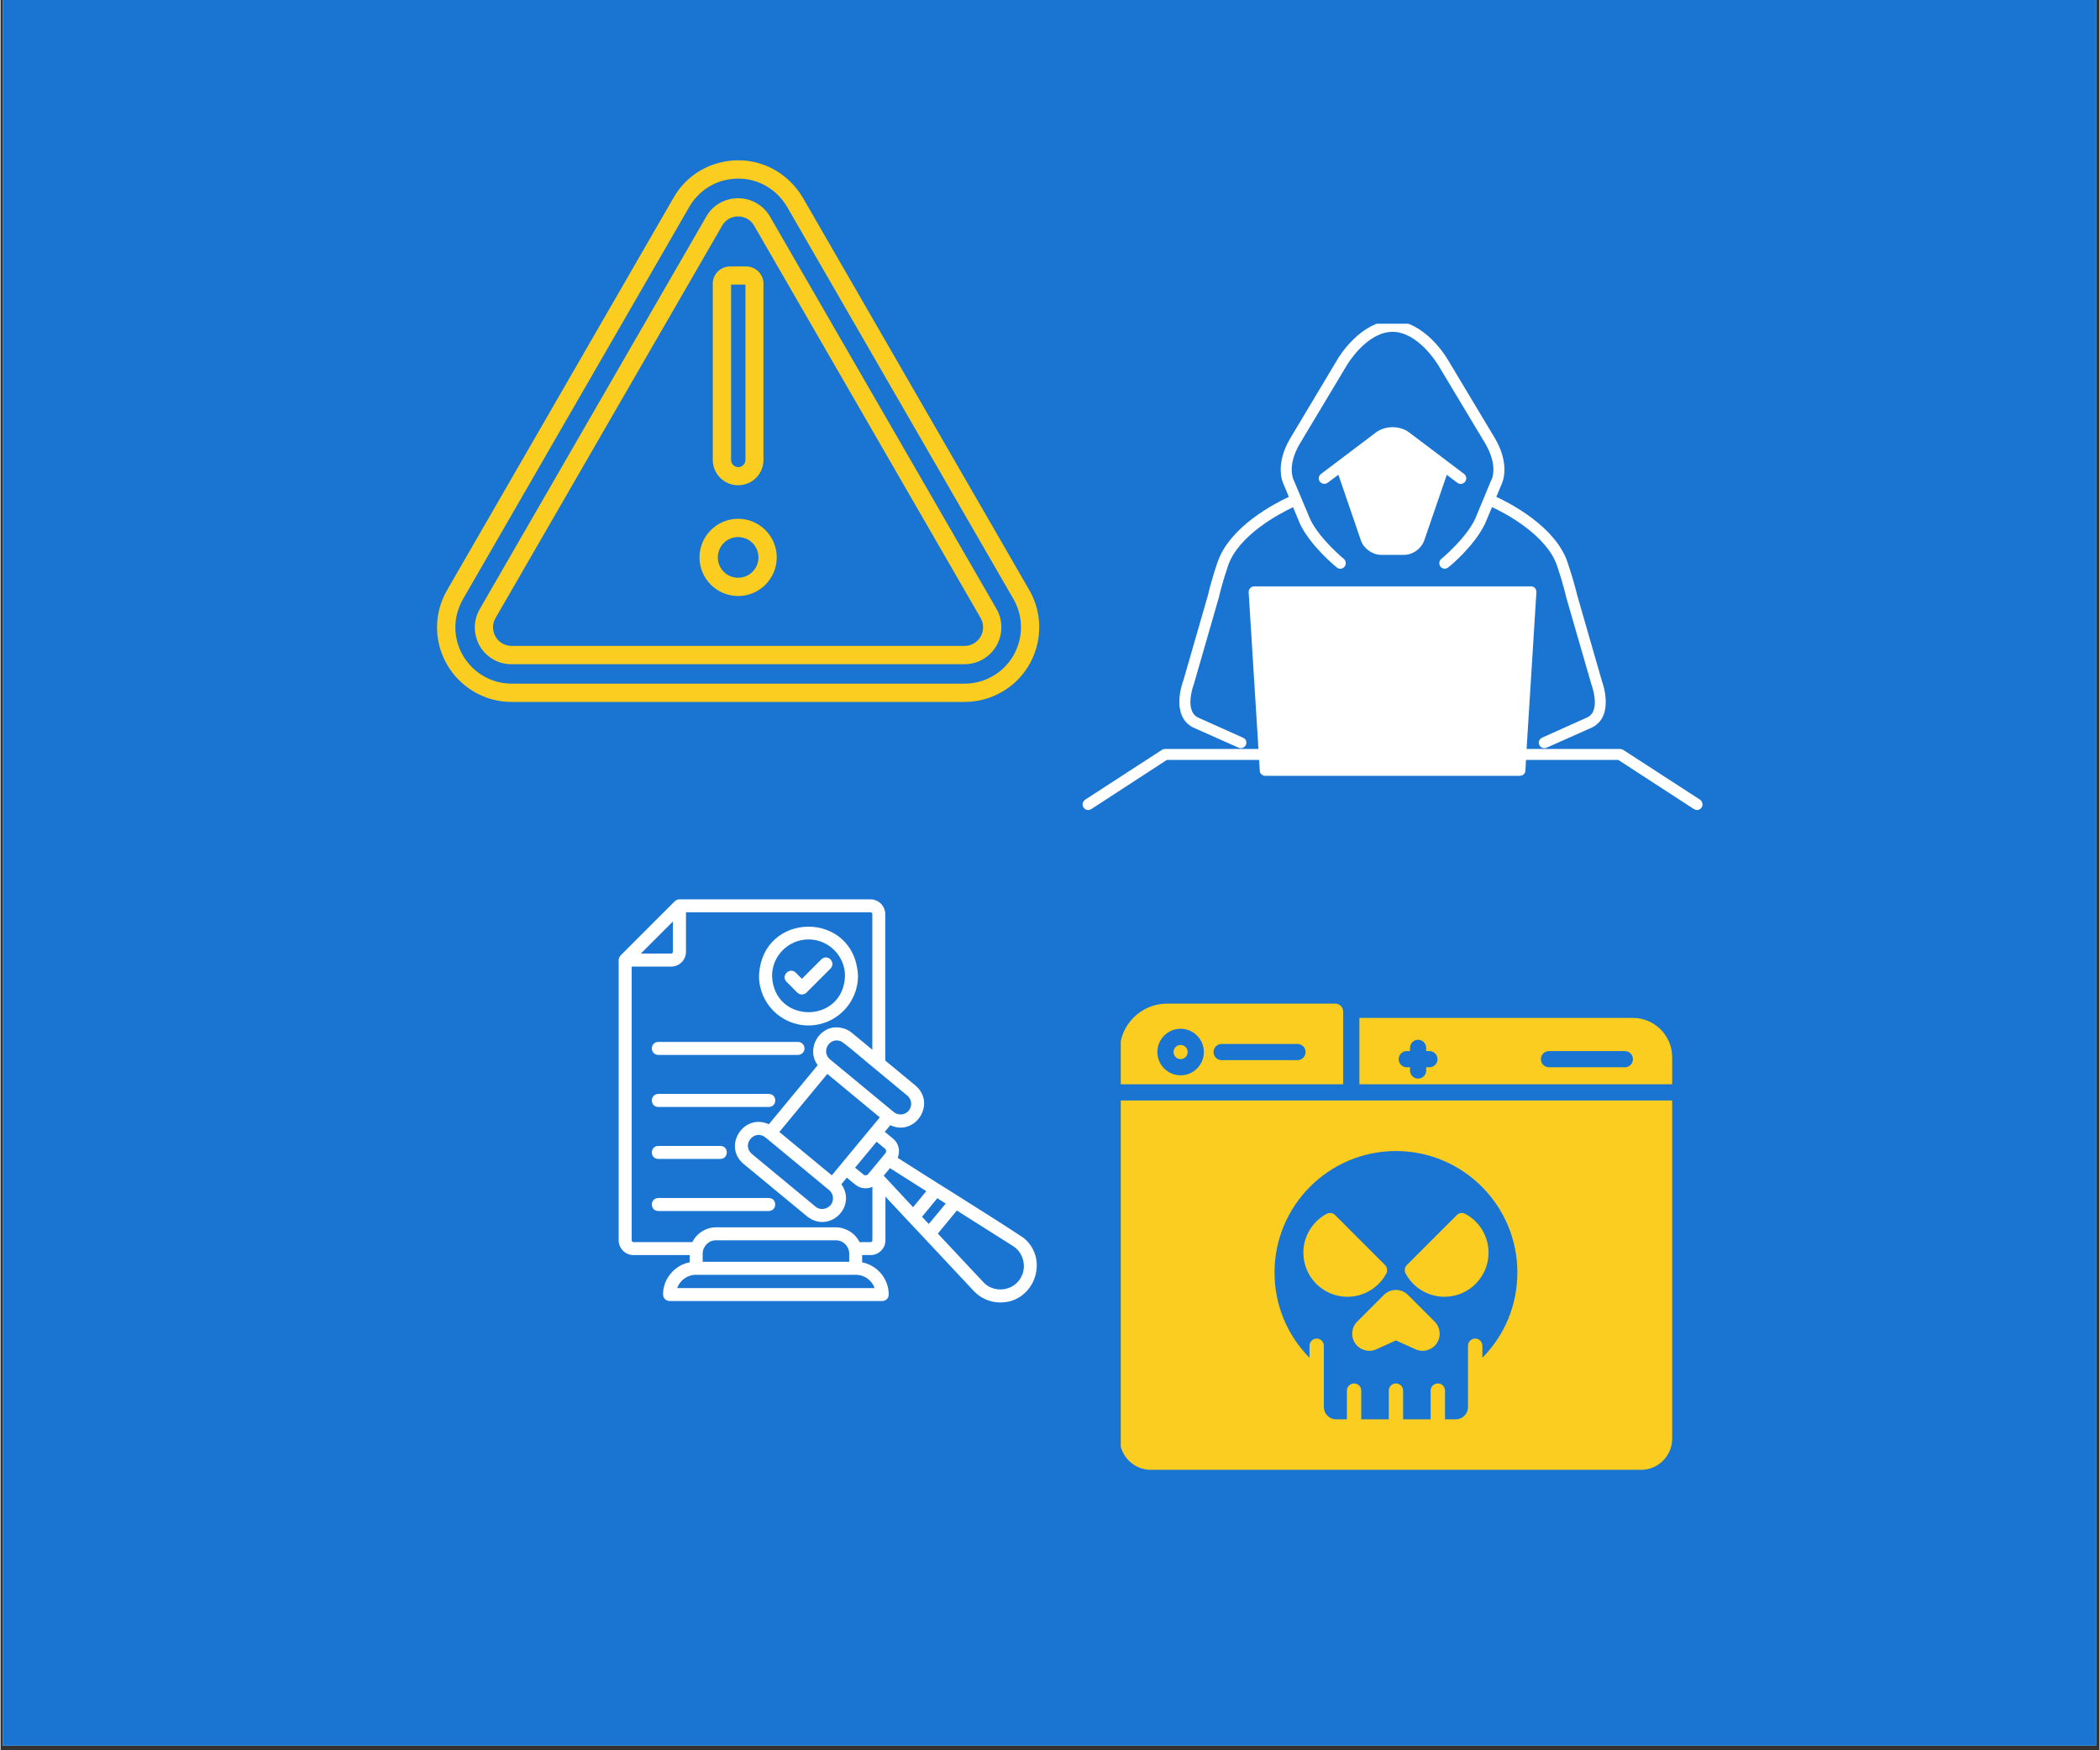 <svg xmlns="http://www.w3.org/2000/svg" xmlns:xlink="http://www.w3.org/1999/xlink" width="300" zoomAndPan="magnify" viewBox="0 0 224.88 187.5" height="250" preserveAspectRatio="xMidYMid meet" version="1.0"><rect x="0" y="0" width="224.88" height="187.5" fill="#333333" stroke="none"/><defs><clipPath id="8edf094ae1"><path d="M 0.238 0 L 224.52 0 L 224.52 187 L 0.238 187 Z M 0.238 0 " clip-rule="nonzero"/></clipPath><clipPath id="712e47dfa7"><path d="M 46.742 17 L 112 17 L 112 75.242 L 46.742 75.242 Z M 46.742 17 " clip-rule="nonzero"/></clipPath><clipPath id="5ba3a773e9"><path d="M 126 34.68 L 172 34.68 L 172 81 L 126 81 Z M 126 34.68 " clip-rule="nonzero"/></clipPath><clipPath id="ca8fa9f305"><path d="M 115.742 62 L 183 62 L 183 87 L 115.742 87 Z M 115.742 62 " clip-rule="nonzero"/></clipPath><clipPath id="a028ab5f2f"><path d="M 66.215 96.344 L 112 96.344 L 112 139.727 L 66.215 139.727 Z M 66.215 96.344 " clip-rule="nonzero"/></clipPath><clipPath id="649db904a2"><path d="M 145 109 L 179.117 109 L 179.117 117 L 145 117 Z M 145 109 " clip-rule="nonzero"/></clipPath><clipPath id="1a8d7baa07"><path d="M 120.023 107.332 L 144 107.332 L 144 117 L 120.023 117 Z M 120.023 107.332 " clip-rule="nonzero"/></clipPath><clipPath id="b4bd6c0bd8"><path d="M 120.023 117 L 179.117 117 L 179.117 157.449 L 120.023 157.449 Z M 120.023 117 " clip-rule="nonzero"/></clipPath></defs><g clip-path="url(#8edf094ae1)"><path fill="#ffffff" d="M 0.238 0 L 224.641 0 L 224.641 187 L 0.238 187 Z M 0.238 0 " fill-opacity="1" fill-rule="nonzero"/><path fill="#1974d2" d="M 0.238 0 L 224.641 0 L 224.641 187 L 0.238 187 Z M 0.238 0 " fill-opacity="1" fill-rule="nonzero"/></g><g clip-path="url(#712e47dfa7)"><path fill="#fbcd20" d="M 79.039 19.133 C 78.52 19.133 77.98 19.207 77.457 19.336 C 75.902 19.758 74.609 20.758 73.797 22.152 L 49.543 64.188 C 49.02 65.102 48.727 66.148 48.727 67.191 C 48.727 70.52 51.43 73.234 54.754 73.234 L 103.309 73.234 C 104.355 73.234 105.402 72.957 106.316 72.422 C 109.191 70.766 110.191 67.059 108.523 64.172 L 84.266 22.152 C 83.73 21.238 82.961 20.469 82.059 19.945 C 81.117 19.395 80.086 19.133 79.039 19.133 Z M 103.309 75.195 L 54.754 75.195 C 50.355 75.195 46.766 71.609 46.766 67.191 C 46.766 65.797 47.145 64.418 47.844 63.215 L 72.113 21.168 C 73.172 19.32 74.887 18 76.949 17.449 C 79.012 16.898 81.176 17.172 83.02 18.246 C 84.223 18.945 85.238 19.961 85.953 21.168 L 110.223 63.215 C 112.418 67.031 111.109 71.926 107.289 74.121 C 106.082 74.816 104.703 75.195 103.309 75.195 Z M 103.309 75.195 " fill-opacity="1" fill-rule="evenodd"/></g><path fill="#fbcd20" d="M 76.453 23.691 Z M 79.012 23.184 C 78.676 23.184 78.328 23.273 78.023 23.445 C 77.734 23.621 77.473 23.883 77.312 24.176 L 53.027 66.219 C 52.766 66.684 52.691 67.207 52.84 67.73 C 52.984 68.238 53.305 68.676 53.77 68.934 C 54.074 69.109 54.406 69.195 54.754 69.195 L 103.281 69.195 C 104.367 69.195 105.27 68.312 105.27 67.207 C 105.27 66.859 105.184 66.512 105.008 66.207 L 80.738 24.172 C 80.375 23.535 79.691 23.184 79.012 23.184 Z M 103.281 71.156 L 54.754 71.156 C 54.059 71.156 53.375 70.984 52.781 70.637 C 51.863 70.113 51.211 69.254 50.949 68.238 C 50.672 67.223 50.816 66.16 51.344 65.246 L 75.613 23.199 C 75.945 22.605 76.441 22.109 77.035 21.762 C 78.922 20.676 81.348 21.312 82.438 23.199 L 106.707 65.23 C 107.055 65.828 107.227 66.512 107.227 67.207 C 107.23 69.387 105.457 71.156 103.281 71.156 Z M 103.281 71.156 " fill-opacity="1" fill-rule="evenodd"/><path fill="#fbcd20" d="M 79.023 57.535 C 77.82 57.535 76.848 58.508 76.848 59.715 C 76.848 60.918 77.816 61.891 79.023 61.891 C 80.23 61.891 81.203 60.918 81.203 59.715 C 81.203 58.508 80.23 57.535 79.023 57.535 Z M 79.023 63.852 C 76.746 63.852 74.887 61.992 74.887 59.715 C 74.887 57.434 76.746 55.574 79.023 55.574 C 81.305 55.574 83.164 57.434 83.164 59.715 C 83.164 61.992 81.305 63.852 79.023 63.852 Z M 79.023 63.852 " fill-opacity="1" fill-rule="evenodd"/><path fill="#fbcd20" d="M 79.883 30.488 Z M 78.27 30.488 L 78.27 49.27 C 78.27 49.688 78.602 50.039 79.039 50.039 C 79.457 50.039 79.809 49.703 79.809 49.27 L 79.809 30.488 Z M 79.023 51.984 C 77.527 51.984 76.309 50.766 76.309 49.27 L 76.309 30.387 C 76.309 29.371 77.137 28.543 78.168 28.543 L 79.883 28.543 C 80.914 28.543 81.742 29.387 81.742 30.402 L 81.742 49.27 C 81.742 50.766 80.535 51.984 79.023 51.984 Z M 79.023 51.984 " fill-opacity="1" fill-rule="evenodd"/><g clip-path="url(#5ba3a773e9)"><path fill="#ffffff" d="M 132.637 80.094 C 132.723 80.137 132.801 80.152 132.891 80.152 C 133.105 80.152 133.328 80.023 133.43 79.801 C 133.566 79.504 133.43 79.152 133.125 79.031 L 128.266 76.852 C 126.812 76.074 127.824 73.363 127.855 73.285 L 130.539 63.977 C 130.539 63.965 130.84 62.598 131.508 60.625 C 132.629 57.305 137.09 54.996 138.484 54.332 L 139.23 56.133 C 140.367 58.496 143.043 60.699 143.168 60.785 C 143.273 60.879 143.41 60.93 143.539 60.93 C 143.711 60.93 143.891 60.855 143.992 60.711 C 144.211 60.453 144.164 60.078 143.914 59.863 C 143.891 59.852 141.332 57.734 140.324 55.637 L 138.535 51.391 C 138.512 51.336 137.816 49.91 139.195 47.551 L 144.281 39.066 C 144.297 39.035 146.387 35.547 149.145 35.547 C 151.883 35.547 153.984 39.035 154.012 39.078 L 159.09 47.539 C 160.469 49.91 159.773 51.328 159.75 51.391 C 159.734 51.406 159.73 51.43 159.715 51.434 L 157.98 55.613 C 156.961 57.734 154.395 59.852 154.363 59.871 C 154.121 60.074 154.078 60.445 154.277 60.707 C 154.398 60.848 154.574 60.922 154.746 60.922 C 154.875 60.922 155.004 60.879 155.117 60.777 C 155.242 60.699 157.918 58.492 159.055 56.09 L 159.801 54.32 C 161.188 54.973 165.641 57.289 166.77 60.613 C 167.438 62.582 167.742 63.949 167.754 64.008 L 170.445 73.312 C 170.461 73.355 171.488 76.066 170.062 76.824 L 165.168 79.023 C 164.863 79.152 164.727 79.504 164.863 79.801 C 164.965 80.023 165.172 80.152 165.41 80.152 C 165.488 80.152 165.562 80.137 165.656 80.094 L 170.582 77.902 C 172.953 76.621 171.609 73.055 171.574 72.953 L 168.914 63.719 C 168.898 63.66 168.582 62.273 167.891 60.238 C 166.598 56.406 161.75 53.918 160.262 53.227 L 160.809 51.91 C 160.953 51.621 161.75 49.73 160.102 46.934 L 155.027 38.469 C 154.926 38.297 152.574 34.363 149.145 34.363 C 145.711 34.363 143.352 38.297 143.258 38.469 L 138.184 46.949 C 136.535 49.738 137.332 51.621 137.484 51.91 L 138.031 53.227 C 136.543 53.918 131.688 56.406 130.387 60.238 C 129.688 62.273 129.387 63.66 129.387 63.676 L 126.727 72.902 C 126.66 73.055 125.324 76.629 127.734 77.914 Z M 132.637 80.094 " fill-opacity="1" fill-rule="nonzero"/></g><path fill="#ffffff" d="M 156.082 51.715 C 156.191 51.793 156.32 51.84 156.449 51.84 C 156.621 51.84 156.809 51.75 156.918 51.602 C 157.117 51.328 157.062 50.969 156.801 50.766 L 150.926 46.328 C 149.926 45.574 148.359 45.574 147.359 46.328 L 141.484 50.766 C 141.211 50.969 141.168 51.328 141.355 51.602 C 141.555 51.852 141.93 51.91 142.188 51.715 L 143.34 50.859 L 145.754 57.906 C 146.051 58.766 146.992 59.441 147.906 59.441 L 150.387 59.441 C 151.309 59.441 152.227 58.766 152.531 57.914 L 154.953 50.867 Z M 156.082 51.715 " fill-opacity="1" fill-rule="nonzero"/><g clip-path="url(#ca8fa9f305)"><path fill="#ffffff" d="M 182.09 85.668 L 173.832 80.316 C 173.73 80.262 173.617 80.23 173.508 80.23 L 163.504 80.23 L 164.555 63.438 C 164.555 63.273 164.504 63.109 164.398 62.992 C 164.281 62.871 164.125 62.812 163.965 62.812 L 134.32 62.812 C 134.16 62.812 134.004 62.879 133.891 63 C 133.781 63.113 133.723 63.273 133.723 63.438 L 134.773 80.23 L 124.777 80.23 C 124.66 80.23 124.555 80.262 124.453 80.316 L 116.203 85.668 C 115.93 85.871 115.844 86.23 116.031 86.496 C 116.145 86.676 116.332 86.777 116.535 86.777 C 116.648 86.777 116.758 86.719 116.859 86.676 L 124.957 81.41 L 134.844 81.41 L 134.918 82.574 C 134.93 82.887 135.203 83.109 135.516 83.109 L 162.777 83.109 C 163.094 83.109 163.355 82.887 163.375 82.574 L 163.441 81.41 L 173.336 81.41 L 181.434 86.676 C 181.543 86.719 181.645 86.777 181.766 86.777 C 181.961 86.777 182.145 86.676 182.262 86.496 C 182.434 86.23 182.355 85.871 182.09 85.668 Z M 182.09 85.668 " fill-opacity="1" fill-rule="nonzero"/></g><g clip-path="url(#a028ab5f2f)"><path fill="#ffffff" d="M 70.469 111.617 L 85.445 111.617 C 85.832 111.617 86.137 111.934 86.137 112.312 C 86.137 112.699 85.82 113.008 85.445 113.008 L 70.469 113.008 C 69.547 112.988 69.555 111.629 70.469 111.617 Z M 70.469 118.586 L 82.316 118.586 C 83.23 118.566 83.238 117.207 82.316 117.188 C 82.316 117.188 70.469 117.188 70.469 117.188 C 69.555 117.207 69.547 118.566 70.469 118.586 Z M 70.469 124.152 L 77.125 124.152 C 78.039 124.137 78.039 122.773 77.125 122.758 C 77.125 122.758 70.469 122.758 70.469 122.758 C 69.555 122.773 69.547 124.137 70.469 124.152 Z M 82.309 128.336 L 70.469 128.336 C 69.555 128.352 69.547 129.715 70.469 129.73 C 70.469 129.73 82.309 129.73 82.309 129.73 C 83.223 129.715 83.23 128.344 82.309 128.336 Z M 107.113 139.527 C 106.035 139.527 104.996 139.078 104.258 138.285 C 104.258 138.285 98.988 132.656 98.988 132.656 C 97.98 131.594 95.828 129.285 94.809 128.195 L 94.809 132.867 C 94.809 133.738 94.098 134.449 93.227 134.449 L 92.312 134.449 L 92.312 135.23 C 93.93 135.547 95.16 136.969 95.16 138.684 C 95.16 139.07 94.844 139.375 94.465 139.375 L 71.68 139.375 C 71.293 139.375 70.984 139.059 70.984 138.684 C 70.949 137.039 72.223 135.512 73.832 135.23 L 73.832 134.449 L 67.805 134.449 C 66.938 134.449 66.223 133.738 66.223 132.867 L 66.223 102.852 C 66.223 102.668 66.305 102.492 66.426 102.359 L 72.242 96.543 C 72.375 96.422 72.551 96.344 72.734 96.344 L 93.211 96.344 C 94.078 96.344 94.789 97.055 94.789 97.926 L 94.789 113.613 C 94.789 113.613 98.031 116.293 98.031 116.293 C 100.297 118.215 97.996 121.789 95.328 120.535 L 94.738 121.246 L 95.633 121.984 C 96.25 122.492 96.414 123.336 96.117 124.031 C 99.91 126.473 105.832 130.102 109.617 132.613 C 112.422 134.906 110.742 139.551 107.113 139.527 Z M 93.656 114.473 C 93.457 114.352 90.125 111.434 89.941 111.512 C 88.719 111.125 87.879 112.762 88.93 113.535 C 88.93 113.535 95.633 119.074 95.633 119.074 C 96.117 119.523 96.891 119.488 97.301 118.98 C 97.707 118.496 97.637 117.766 97.152 117.371 C 97.145 117.355 93.656 114.473 93.656 114.473 Z M 94.203 119.699 L 88.582 115.043 C 87.852 115.922 84.25 120.289 83.441 121.262 L 89.062 125.91 C 89.703 125.129 93.465 120.586 94.203 119.699 Z M 88.746 127.465 C 88.746 127.465 81.965 121.859 81.965 121.859 C 80.781 120.902 79.348 122.605 80.488 123.609 C 80.488 123.609 87.316 129.258 87.316 129.258 C 87.965 129.828 89.09 129.387 89.176 128.527 C 89.238 128.125 89.055 127.711 88.746 127.465 Z M 68.605 102.148 L 71.855 102.148 C 71.961 102.148 72.039 102.062 72.039 101.965 L 72.039 98.715 Z M 91.621 136.566 L 74.535 136.566 C 73.637 136.539 72.777 137.145 72.496 137.988 L 93.648 137.988 C 93.359 137.152 92.551 136.555 91.621 136.566 Z M 90.883 133.957 C 90.715 133.305 90.152 132.867 89.504 132.867 L 76.652 132.867 C 75.871 132.859 75.227 133.527 75.227 134.289 L 75.227 135.168 L 90.926 135.168 C 90.906 134.93 90.961 134.176 90.883 133.957 Z M 93.402 127.141 C 92.902 127.367 92.312 127.344 91.832 127.078 C 91.621 126.973 90.863 126.312 90.672 126.156 L 90.09 126.859 C 91.785 129.309 88.781 132.156 86.43 130.32 C 86.43 130.32 79.602 124.68 79.602 124.68 C 77.336 122.766 79.637 119.199 82.316 120.438 C 82.879 119.762 87.113 114.641 87.551 114.105 C 86.242 112.363 87.746 109.758 89.914 110.082 C 90.391 110.145 90.836 110.328 91.215 110.645 L 93.402 112.453 L 93.402 97.914 C 93.402 97.809 93.316 97.73 93.211 97.73 L 73.438 97.73 L 73.438 101.965 C 73.438 102.836 72.727 103.547 71.855 103.547 L 67.621 103.547 L 67.621 132.867 C 67.621 132.973 67.711 133.059 67.805 133.059 L 74.121 133.059 C 74.586 132.113 75.59 131.469 76.652 131.48 L 89.504 131.48 C 90.555 131.48 91.574 132.113 92.031 133.059 L 93.219 133.059 C 93.324 133.059 93.41 132.973 93.41 132.867 L 93.41 127.141 Z M 94.801 123.547 C 94.922 123.398 94.906 123.168 94.754 123.047 L 93.859 122.309 L 91.559 125.086 L 92.453 125.824 C 92.602 125.945 92.832 125.926 92.953 125.777 C 93.234 125.438 94.508 123.891 94.801 123.547 Z M 97.77 129.32 L 99.184 127.605 L 95.293 125.137 C 95.125 125.34 94.789 125.742 94.625 125.945 Z M 99.453 131.117 L 101.266 128.934 L 100.367 128.359 L 98.727 130.348 Z M 108.469 133.48 L 102.461 129.68 L 100.422 132.148 C 100.422 132.148 105.289 137.34 105.289 137.34 C 106.27 138.445 108.152 138.383 109.074 137.223 C 110.031 136.066 109.742 134.281 108.469 133.48 Z M 81.262 104.547 C 81.555 97.512 91.574 97.512 91.867 104.547 C 91.867 107.473 89.484 109.852 86.559 109.852 C 83.633 109.852 81.262 107.473 81.262 104.547 Z M 82.66 104.547 C 82.852 109.723 90.285 109.73 90.477 104.547 C 90.477 102.395 88.719 100.637 86.57 100.637 C 84.418 100.637 82.66 102.395 82.66 104.547 Z M 85.363 106.332 C 85.637 106.602 86.078 106.602 86.348 106.332 L 88.922 103.758 C 89.555 103.098 88.598 102.133 87.938 102.773 C 87.938 102.773 85.855 104.855 85.855 104.855 L 85.199 104.195 C 84.539 103.562 83.574 104.52 84.215 105.18 C 84.215 105.18 85.363 106.332 85.363 106.332 Z M 85.363 106.332 " fill-opacity="1" fill-rule="nonzero"/></g><g clip-path="url(#649db904a2)"><path fill="#fbcd20" d="M 145.59 116.156 L 145.59 109.043 L 174.887 109.043 C 177.211 109.043 179.102 110.934 179.102 113.258 L 179.102 116.156 Z M 174.031 114.332 L 165.902 114.332 C 165.422 114.332 165.035 113.945 165.035 113.465 C 165.035 112.988 165.422 112.598 165.902 112.598 L 174.031 112.598 C 174.508 112.598 174.898 112.988 174.898 113.465 C 174.898 113.945 174.508 114.332 174.031 114.332 Z M 151.879 115.547 C 151.398 115.547 151.012 115.16 151.012 114.68 L 151.012 114.332 L 150.664 114.332 C 150.184 114.332 149.797 113.945 149.797 113.465 C 149.797 112.988 150.184 112.598 150.664 112.598 L 151.012 112.598 L 151.012 112.25 C 151.012 111.773 151.398 111.383 151.879 111.383 C 152.359 111.383 152.746 111.773 152.746 112.25 L 152.746 112.598 L 153.094 112.598 C 153.574 112.598 153.961 112.988 153.961 113.465 C 153.961 113.945 153.574 114.332 153.094 114.332 L 152.746 114.332 L 152.746 114.684 C 152.746 115.16 152.359 115.547 151.879 115.547 Z M 151.879 115.547 " fill-opacity="1" fill-rule="evenodd"/></g><g clip-path="url(#1a8d7baa07)"><path fill="#fbcd20" d="M 119.906 116.156 L 119.906 112.594 C 119.906 109.793 122.188 107.512 124.988 107.512 L 142.988 107.512 C 143.469 107.512 143.855 107.898 143.855 108.379 L 143.855 116.156 Z M 138.957 113.57 L 130.828 113.57 C 130.348 113.57 129.961 113.18 129.961 112.703 C 129.961 112.223 130.348 111.836 130.828 111.836 L 138.957 111.836 C 139.438 111.836 139.824 112.223 139.824 112.703 C 139.824 113.18 139.438 113.57 138.957 113.57 Z M 126.434 115.195 C 125.059 115.195 123.941 114.074 123.941 112.703 C 123.941 111.328 125.059 110.207 126.434 110.207 C 127.809 110.207 128.926 111.328 128.926 112.703 C 128.926 114.074 127.809 115.195 126.434 115.195 Z M 126.434 111.941 C 126.016 111.941 125.676 112.285 125.676 112.703 C 125.676 113.121 126.016 113.461 126.434 113.461 C 126.852 113.461 127.191 113.121 127.191 112.703 C 127.191 112.285 126.852 111.941 126.434 111.941 Z M 126.434 111.941 " fill-opacity="1" fill-rule="evenodd"/></g><g clip-path="url(#b4bd6c0bd8)"><path fill="#fbcd20" d="M 175.754 157.461 C 173.395 157.461 125.613 157.461 123.258 157.461 C 121.41 157.461 119.906 155.957 119.906 154.109 L 119.906 117.891 L 179.102 117.891 L 179.102 154.113 C 179.102 155.957 177.602 157.461 175.754 157.461 Z M 157.227 147.168 L 157.227 144.164 C 157.227 143.738 157.57 143.395 157.996 143.395 C 158.422 143.395 158.766 143.738 158.766 144.164 L 158.766 145.453 C 161.168 143.031 162.516 139.781 162.516 136.312 C 162.516 129.141 156.68 123.305 149.504 123.305 C 142.332 123.305 136.496 129.141 136.496 136.312 C 136.496 139.781 137.844 143.031 140.246 145.453 L 140.246 144.164 C 140.246 143.738 140.59 143.395 141.016 143.395 C 141.438 143.395 141.781 143.738 141.781 144.164 L 141.781 150.734 C 141.781 151.457 142.371 152.047 143.098 152.047 L 144.25 152.047 L 144.25 148.973 C 144.25 148.547 144.594 148.203 145.02 148.203 C 145.445 148.203 145.789 148.547 145.789 148.973 L 145.789 152.047 L 148.738 152.047 L 148.738 148.973 C 148.738 148.547 149.082 148.203 149.504 148.203 C 149.93 148.203 150.273 148.547 150.273 148.973 L 150.273 152.047 L 153.223 152.047 L 153.223 148.973 C 153.223 148.547 153.566 148.203 153.992 148.203 C 154.418 148.203 154.762 148.547 154.762 148.973 L 154.762 152.047 L 155.914 152.047 C 156.637 152.047 157.227 151.457 157.227 150.734 Z M 146.652 144.707 C 146.066 144.707 145.496 144.426 145.145 143.918 C 144.641 143.188 144.727 142.203 145.355 141.578 L 148.207 138.727 C 148.555 138.379 149.016 138.188 149.504 138.188 C 149.996 138.188 150.453 138.379 150.801 138.727 L 153.652 141.578 C 154.281 142.207 154.371 143.188 153.867 143.918 C 153.359 144.645 152.41 144.91 151.602 144.543 L 149.504 143.594 L 147.406 144.543 C 147.164 144.656 146.906 144.707 146.652 144.707 Z M 144.305 138.918 C 141.703 138.918 139.586 136.801 139.586 134.199 C 139.586 132.453 140.543 130.859 142.082 130.035 C 142.383 129.875 142.75 129.93 142.988 130.168 L 148.336 135.516 C 148.578 135.754 148.629 136.121 148.473 136.422 C 147.645 137.961 146.051 138.918 144.305 138.918 Z M 154.707 138.918 C 152.961 138.918 151.363 137.961 150.539 136.422 C 150.379 136.121 150.438 135.754 150.676 135.516 L 156.023 130.168 C 156.262 129.93 156.629 129.875 156.93 130.035 C 158.469 130.855 159.426 132.453 159.426 134.199 C 159.426 136.801 157.309 138.918 154.707 138.918 Z M 154.707 138.918 " fill-opacity="1" fill-rule="evenodd"/></g></svg>